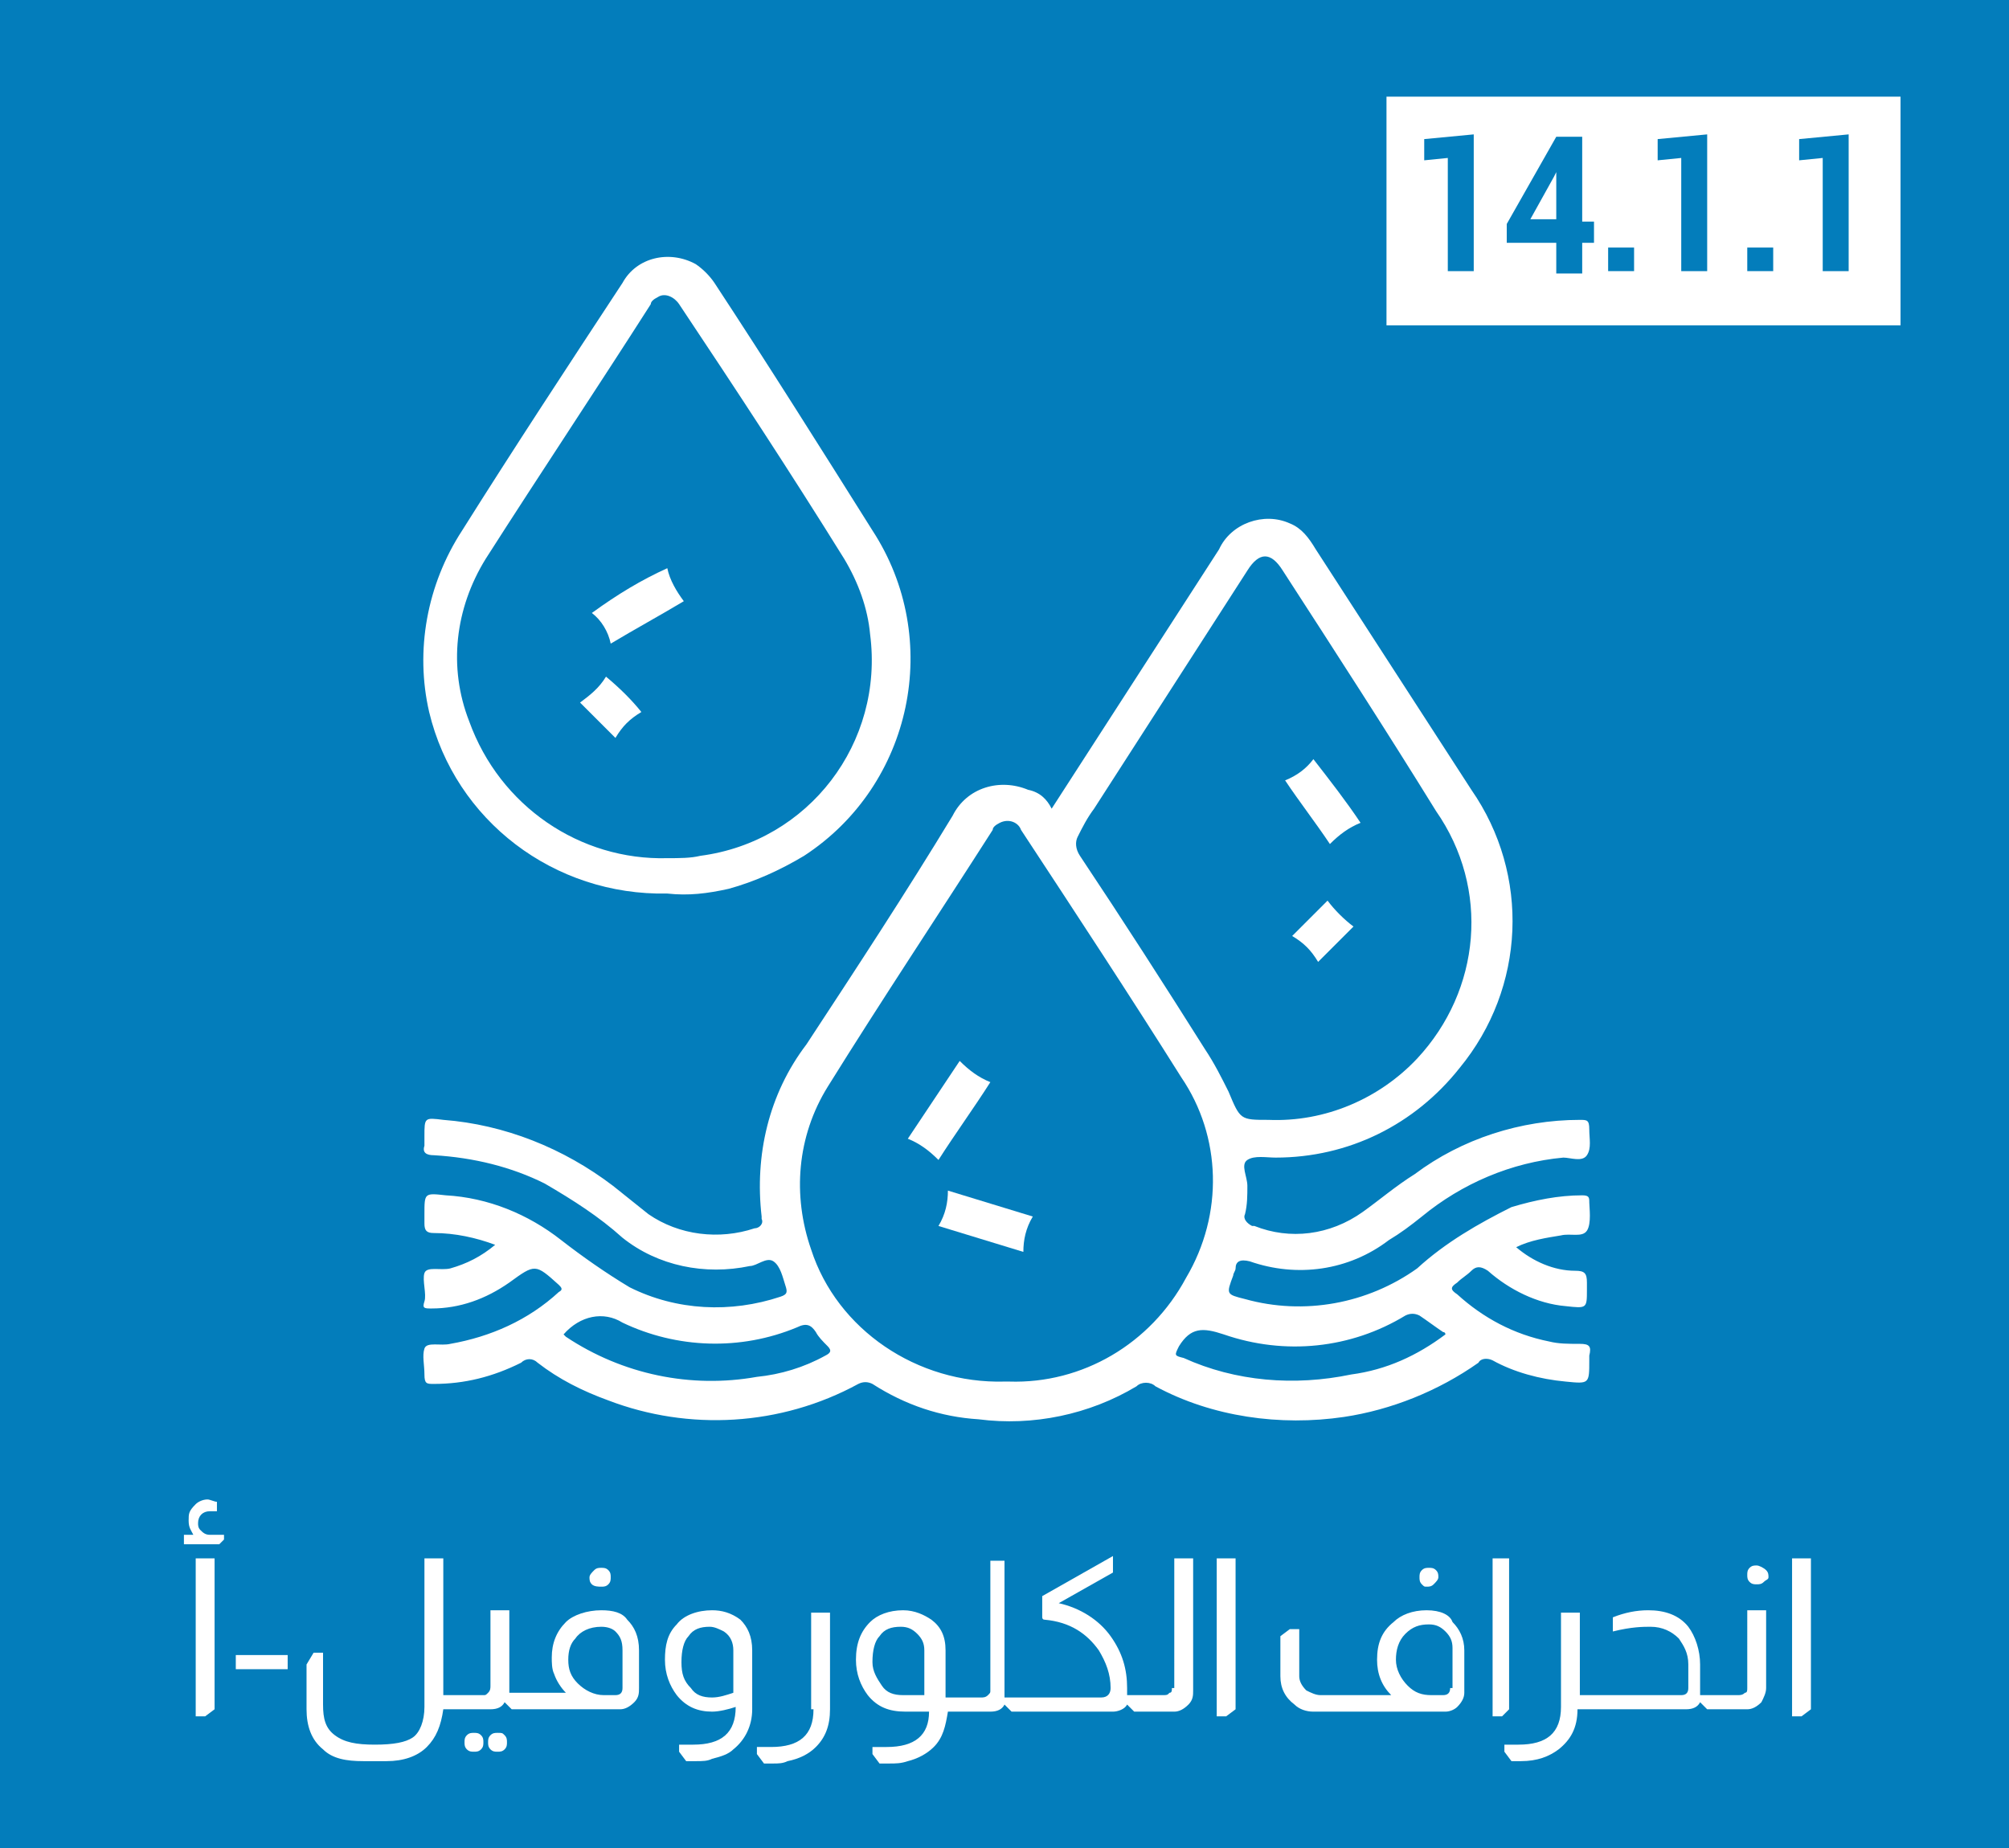 <?xml version="1.0" encoding="utf-8"?>
<!-- Generator: Adobe Illustrator 26.3.1, SVG Export Plug-In . SVG Version: 6.00 Build 0)  -->
<svg version="1.1" id="Layer_1" xmlns="http://www.w3.org/2000/svg" xmlns:xlink="http://www.w3.org/1999/xlink" x="0px" y="0px"
	 viewBox="0 0 85.2 78.4" style="enable-background:new 0 0 85.2 78.4;" xml:space="preserve">
<style type="text/css">
	.st0{fill:#037DBB;}
	.st1{fill:#FFFFFF;}
	.st2{fill:none;}
</style>
<rect x="-2" y="-2.7" class="st0" width="89.3" height="83.6"/>
<path class="st0" d="M40.2,49.2c0.2,0.4,0.4,0.9,0.5,1.4c0,0.5-0.1,1.1-0.4,1.5L40,52.3c-0.8,0.8-2,0.9-2.9,0.4
	c-1.1-0.7-1.5-2.1-0.8-3.3c0.5-0.8,1.3-1.2,2.2-1.2c0.2,0,0.3,0,0.4,0C39.4,48.5,39.9,48.8,40.2,49.2z"/>
<path class="st0" d="M41.1,45c-0.4-0.6-0.5-1.4-0.4-2.1c0.3-1.3,1.6-2,2.9-1.7s2,1.6,1.7,2.9c-0.3,1.1-1.3,1.8-2.4,1.8
	c-0.2,0-0.4,0-0.5,0C42,45.7,41.5,45.4,41.1,45z"/>
<path class="st0" d="M44.3,51.6c0.1-0.1,0.2-0.1,0.3-0.2c0.9-1,2.4-1,3.4-0.1c0.6,0.6,0.9,1.5,0.6,2.4c-0.3,1-1.3,1.7-2.4,1.7
	c-1.1-0.1-2-0.9-2.2-2c0-0.1,0-0.2,0-0.3C43.9,52.6,44,52.1,44.3,51.6z"/>
<path class="st0" d="M58.2,34.9c1.2-0.4,2.5,0.2,3,1.3c0.4,0.9,0.3,1.9-0.4,2.6c-0.6,0.7-1.6,1-2.4,0.7l-0.4-0.1
	c-0.4-0.3-0.8-0.7-1.1-1.1c-0.3-0.8-0.2-1.7,0.2-2.5C57.3,35.4,57.7,35.1,58.2,34.9z"/>
<path class="st0" d="M55,33.1c-1.2,0.4-2.5-0.3-3-1.4c-0.5-1.2,0.2-2.6,1.4-3.1s2.6,0.2,3.1,1.4c0.2,0.5,0.2,1.1,0,1.6
	c-0.1,0.2-0.2,0.4-0.3,0.6C55.9,32.6,55.5,32.9,55,33.1z"/>
<path class="st0" d="M56.4,40.8c0.5,1,0.2,2.1-0.6,2.9c-0.8,0.8-2.1,0.8-3,0.1c-1.1-0.8-1.3-2.2-0.6-3.3c0.6-0.8,1.6-1.2,2.6-0.9
	l0.5,0.1C55.7,40,56.1,40.4,56.4,40.8z"/>
<path class="st0" d="M26.4,27.2c0,0.5,0,1-0.2,1.5c-0.3,0.4-0.6,0.8-1.1,1.1c-0.9,0.4-2,0.2-2.8-0.5c-0.9-0.9-0.9-2.4,0-3.4
	c0.8-0.8,2-0.9,2.9-0.3l0.4,0.2C26,26.2,26.2,26.7,26.4,27.2z"/>
<path class="st0" d="M28.8,24.1c0-1.5,0.6-2.4,1.7-2.7c1.3-0.4,2.6,0.3,3,1.6c0.3,0.9,0,1.8-0.6,2.4c-0.8,0.8-2,0.9-2.9,0.4
	l-0.4-0.3C29.2,25.1,28.9,24.6,28.8,24.1z"/>
<path class="st0" d="M27.7,30.2c1-0.4,2.1-0.2,2.8,0.6c0.9,1,0.8,2.5-0.1,3.4C29.4,35,27.9,35,27,34c-0.6-0.6-0.8-1.4-0.5-2.2
	c0-0.2,0.1-0.3,0.1-0.5C26.9,30.8,27.2,30.5,27.7,30.2z"/>
<path class="st1" d="M44.6,34.3l7.1-11c0.5-1.1,1.9-1.6,3-1.1c0.5,0.2,0.8,0.6,1.1,1.1c2.2,3.4,4.4,6.8,6.6,10.2
	c2.5,3.6,2.3,8.4-0.5,11.8c-1.9,2.4-4.7,3.8-7.8,3.8c-0.4,0-0.9-0.1-1.2,0.1s0,0.7,0,1.1s0,0.8-0.1,1.2c-0.1,0.2,0.1,0.4,0.3,0.5
	c0,0,0,0,0.1,0c1.5,0.6,3.2,0.4,4.6-0.6c0.7-0.5,1.4-1.1,2.2-1.6c2-1.5,4.5-2.3,7-2.3c0.3,0,0.4,0,0.4,0.4s0.1,0.8-0.1,1.1
	s-0.7,0.1-1,0.1c-2.2,0.2-4.3,1.1-6,2.5c-0.5,0.4-0.9,0.7-1.4,1c-1.7,1.3-3.9,1.6-5.9,0.9c-0.4-0.1-0.6,0-0.6,0.3
	c0,0.1-0.1,0.2-0.1,0.3c-0.3,0.8-0.3,0.8,0.5,1c2.5,0.7,5.2,0.2,7.3-1.3c1.2-1.1,2.6-1.9,4-2.6c1-0.3,2-0.5,3-0.5
	c0.3,0,0.3,0.1,0.3,0.3s0.1,0.9-0.1,1.2s-0.7,0.1-1.1,0.2c-0.6,0.1-1.3,0.2-1.9,0.5c0.7,0.6,1.6,1,2.5,1c0.4,0,0.5,0.1,0.5,0.5
	c0,0.1,0,0.2,0,0.3c0,0.8,0,0.8-0.9,0.7c-1.2-0.1-2.4-0.7-3.3-1.5c-0.3-0.2-0.5-0.2-0.7,0c-0.2,0.2-0.4,0.3-0.6,0.5
	c-0.3,0.2-0.3,0.3,0,0.5c1.1,1,2.4,1.7,3.9,2c0.4,0.1,0.8,0.1,1.3,0.1c0.4,0,0.5,0.1,0.4,0.5c0,0.1,0,0.1,0,0.2c0,1,0,1-1,0.9
	c-1.1-0.1-2.2-0.4-3.1-0.9c-0.2-0.1-0.5-0.1-0.6,0.1C61,59,59,59.8,57,60.1c-2.7,0.4-5.6,0-8-1.3c-0.2-0.2-0.6-0.2-0.8,0
	c-2,1.2-4.4,1.7-6.7,1.4c-1.6-0.1-3.1-0.6-4.5-1.5c-0.2-0.1-0.4-0.1-0.6,0c-3.3,1.8-7.2,2-10.6,0.7c-1.1-0.4-2.1-0.9-3-1.6
	c-0.2-0.2-0.5-0.2-0.7,0c-1.2,0.6-2.4,0.9-3.7,0.9c-0.3,0-0.4,0-0.4-0.4s-0.1-0.8,0-1.1s0.7-0.1,1.1-0.2c1.7-0.3,3.3-1,4.6-2.2
	c0.2-0.1,0.1-0.2,0-0.3c-1-0.9-1-0.9-2.1-0.1c-1,0.7-2.1,1.1-3.3,1.1c-0.3,0-0.4,0-0.3-0.3s-0.1-0.9,0-1.2s0.7-0.1,1.1-0.2
	c0.7-0.2,1.3-0.5,1.9-1c-0.8-0.3-1.7-0.5-2.6-0.5c-0.3,0-0.4-0.1-0.4-0.4c0-0.1,0-0.3,0-0.4c0-0.9,0-0.9,0.9-0.8
	c1.8,0.1,3.5,0.8,4.9,1.9c0.9,0.7,1.9,1.4,2.9,2c2,1,4.3,1.1,6.4,0.4c0.3-0.1,0.3-0.2,0.2-0.5s-0.2-0.8-0.5-1s-0.7,0.2-1,0.2
	c-1.9,0.4-3.9,0-5.4-1.2c-1-0.9-2.1-1.6-3.3-2.3c-1.4-0.7-3-1.1-4.7-1.2c-0.3,0-0.5-0.1-0.4-0.4c0-0.1,0-0.3,0-0.4
	c0-0.8,0-0.8,0.8-0.7c2.6,0.2,5.1,1.2,7.2,2.8c0.5,0.4,1,0.8,1.5,1.2c1.3,0.9,3,1.1,4.5,0.6c0.2,0,0.4-0.2,0.3-0.4c0,0,0,0,0-0.1
	c-0.3-2.6,0.3-5.2,1.9-7.3c2.1-3.2,4.2-6.4,6.2-9.7c0.6-1.2,2-1.6,3.2-1.1C44.1,33.6,44.4,33.9,44.6,34.3z M42.6,58.6h0.2
	c3.1,0.1,6-1.6,7.5-4.4c1.6-2.7,1.5-6-0.2-8.5c-2.2-3.5-4.5-7-6.8-10.5c-0.1-0.3-0.5-0.5-0.9-0.3c-0.2,0.1-0.3,0.2-0.3,0.3
	c-2.3,3.6-4.7,7.2-7,10.9c-1.3,2.1-1.5,4.6-0.7,6.9C35.5,56.4,38.9,58.7,42.6,58.6L42.6,58.6z M53.8,47.5c2.4,0.1,4.7-0.9,6.3-2.6
	c2.7-2.9,3.1-7.2,0.8-10.5c-2.1-3.4-4.3-6.8-6.5-10.2c-0.5-0.8-1-0.8-1.5,0l-6.5,10.1c-0.3,0.4-0.5,0.8-0.7,1.2
	c-0.1,0.2-0.1,0.5,0.1,0.8c1.8,2.7,3.6,5.5,5.3,8.2c0.4,0.6,0.7,1.2,1,1.8C52.6,47.5,52.6,47.5,53.8,47.5z M23.9,56.6l0.1,0.1
	c2.4,1.6,5.3,2.2,8.1,1.7c1-0.1,2-0.4,2.9-0.9c0.2-0.1,0.3-0.2,0.1-0.4c-0.2-0.2-0.4-0.4-0.5-0.6c-0.2-0.3-0.4-0.4-0.8-0.2
	c-2.4,1-5.1,0.9-7.4-0.2C25.6,55.6,24.6,55.8,23.9,56.6L23.9,56.6z M61.3,56.6c0,0,0-0.1-0.1-0.1c-0.3-0.2-0.7-0.5-1-0.7
	c-0.2-0.1-0.4-0.1-0.6,0c-2.3,1.4-5.1,1.7-7.7,0.8c-0.9-0.3-1.4-0.3-1.9,0.5c-0.2,0.4-0.2,0.4,0.2,0.5c2.2,1,4.7,1.2,7.1,0.7
	C58.8,58.1,60.1,57.5,61.3,56.6z"/>
<path class="st1" d="M28.3,37.9c-4.8,0.1-9-3.1-10.1-7.7c-0.6-2.6-0.1-5.4,1.4-7.7c2.2-3.5,4.5-7,6.8-10.5c0.6-1.1,2-1.4,3.1-0.8
	c0.3,0.2,0.6,0.5,0.8,0.8c2.3,3.5,4.5,7,6.7,10.5c3,4.6,1.7,10.8-2.9,13.8c-1,0.6-2.1,1.1-3.2,1.4C30,37.9,29.2,38,28.3,37.9z
	 M28.3,36.4c0.5,0,1,0,1.4-0.1c4.6-0.6,7.8-4.8,7.2-9.4c-0.1-1.1-0.5-2.2-1.1-3.2c-2.3-3.7-4.6-7.2-7-10.8c-0.2-0.3-0.6-0.5-0.9-0.3
	c-0.2,0.1-0.3,0.2-0.3,0.3c-2.3,3.6-4.7,7.2-7,10.8c-1.3,2.1-1.6,4.6-0.7,6.9C21.2,34.2,24.6,36.5,28.3,36.4L28.3,36.4z"/>
<path class="st1" d="M40.7,45c0.4,0.4,0.8,0.7,1.3,0.9c-0.7,1.1-1.5,2.2-2.2,3.3c-0.4-0.4-0.8-0.7-1.3-0.9L40.7,45z"/>
<path class="st1" d="M43.8,51.6c-0.3,0.5-0.4,1-0.4,1.5l-3.6-1.1c0.3-0.5,0.4-1,0.4-1.5L43.8,51.6z"/>
<path class="st1" d="M54.5,33.1c0.5-0.2,0.9-0.5,1.2-0.9c0.7,0.9,1.4,1.8,2,2.7c-0.5,0.2-0.9,0.5-1.3,0.9
	C55.8,34.9,55.1,34,54.5,33.1z"/>
<path class="st1" d="M55.9,40.8c-0.3-0.5-0.6-0.8-1.1-1.1l1.5-1.5c0.3,0.4,0.7,0.8,1.1,1.1L55.9,40.8z"/>
<path class="st1" d="M28.3,24.1c0.1,0.5,0.4,1,0.7,1.4c-1,0.6-2.1,1.2-3.1,1.8c-0.1-0.5-0.4-1-0.8-1.3
	C26.2,25.2,27.2,24.6,28.3,24.1z"/>
<path class="st1" d="M27.2,30.2c-0.5,0.3-0.8,0.6-1.1,1.1c-0.5-0.5-1-1-1.5-1.5c0.4-0.3,0.8-0.6,1.1-1.1
	C26.3,29.2,26.8,29.7,27.2,30.2z"/>
<rect x="58.8" y="4.1" class="st1" width="21.8" height="9.7"/>
<g>
	<path class="st0" d="M60.4,6.8V5.9l2.1-0.2v5.8h-1.1V6.7L60.4,6.8z"/>
	<path class="st0" d="M63.9,9.5L66,5.8h1.1v3.6h0.5v0.9h-0.5v1.3H66v-1.3h-2.1V9.5z M64.9,9.3H66v-2l0,0l-0.1,0.2L64.9,9.3z"/>
	<path class="st0" d="M68.2,11.5v-1h1.1v1H68.2z"/>
	<path class="st0" d="M70.3,6.8V5.9l2.1-0.2v5.8h-1.1V6.7L70.3,6.8z"/>
	<path class="st0" d="M74.1,11.5v-1h1.1v1H74.1z"/>
	<path class="st0" d="M76.3,6.8V5.9l2.1-0.2v5.8h-1.1V6.7L76.3,6.8z"/>
</g>
<g>
	<path class="st2" d="M25.5,69c-0.5,0-0.9,0.2-1.1,0.5c-0.2,0.2-0.3,0.6-0.3,0.9c0,0.4,0.1,0.8,0.4,1c0.3,0.3,0.6,0.5,1.1,0.5h0.5
		c0.2,0,0.3-0.1,0.3-0.3V70c0-0.3-0.1-0.6-0.3-0.8C26,69,25.8,69,25.5,69z"/>
	<path class="st2" d="M60.5,69c-0.4,0-0.8,0.1-1,0.4s-0.4,0.6-0.4,1.1s0.2,0.8,0.5,1.1c0.3,0.3,0.6,0.4,1,0.4h0.5
		c0.2,0,0.3-0.1,0.3-0.3V70c0-0.3-0.1-0.6-0.3-0.7S60.8,69,60.5,69z"/>
	<path class="st2" d="M30.2,69c-0.4,0-0.7,0.1-0.9,0.4c-0.2,0.3-0.3,0.6-0.3,1.1c0,0.5,0.1,0.8,0.4,1.1c0.2,0.2,0.5,0.4,0.9,0.4
		c0.3,0,0.7-0.1,0.9-0.2V70c0-0.4-0.1-0.7-0.4-0.8C30.6,69,30.4,69,30.2,69z"/>
	<path class="st2" d="M38.4,69c-0.4,0-0.7,0.1-0.9,0.4c-0.2,0.3-0.3,0.6-0.3,1.1c0,0.4,0.1,0.8,0.4,1c0.2,0.3,0.5,0.4,0.9,0.4h1v-2
		c0-0.3-0.1-0.5-0.3-0.7C38.9,69.1,38.7,69,38.4,69z"/>
	<polygon class="st1" points="8.3,72.8 8.7,72.8 9.1,72.5 9.1,66.1 8.3,66.1 	"/>
	<path class="st1" d="M8.5,64.9c-0.1-0.1-0.1-0.2-0.1-0.3c0-0.3,0.2-0.5,0.5-0.5c0.1,0,0.2,0,0.3,0v-0.4c-0.1,0-0.3-0.1-0.4-0.1
		c-0.2,0-0.4,0.1-0.5,0.2C8,64.1,8,64.2,8,64.5s0.1,0.4,0.2,0.6H7.8v0.4h1.5l0.2-0.2v-0.2H8.9C8.7,65.1,8.6,65,8.5,64.9z"/>
	<rect x="10" y="70.2" class="st1" width="2.2" height="0.6"/>
	<path class="st1" d="M20.1,73.5c-0.1,0-0.2,0-0.3,0.1s-0.1,0.2-0.1,0.3c0,0.1,0,0.2,0.1,0.3s0.2,0.1,0.3,0.1s0.2,0,0.3-0.1
		s0.1-0.2,0.1-0.3c0-0.1,0-0.2-0.1-0.3S20.2,73.5,20.1,73.5z"/>
	<path class="st1" d="M21.1,73.5c-0.1,0-0.2,0-0.3,0.1s-0.1,0.2-0.1,0.3c0,0.1,0,0.2,0.1,0.3s0.2,0.1,0.3,0.1c0.1,0,0.2,0,0.3-0.1
		s0.1-0.2,0.1-0.3c0-0.1,0-0.2-0.1-0.3S21.3,73.5,21.1,73.5z"/>
	<path class="st1" d="M25.5,68.3c-0.6,0-1.2,0.2-1.5,0.5c-0.4,0.4-0.6,0.9-0.6,1.5c0,0.2,0,0.5,0.1,0.7c0.1,0.3,0.3,0.6,0.5,0.8h-2
		H22h-0.4c0-0.1,0-0.1,0-0.2v-3.3h-0.8v3.2c0,0.1,0,0.2-0.1,0.3c-0.1,0.1-0.1,0.1-0.2,0.1h-1.2h-0.1h-0.4v-5.8h-0.8v6.3
		c0,0.6-0.2,1.1-0.5,1.3c-0.3,0.2-0.8,0.3-1.6,0.3c-0.8,0-1.3-0.1-1.7-0.4s-0.5-0.7-0.5-1.3v-2.2h-0.4L13,70.6v1.9
		c0,0.7,0.2,1.3,0.7,1.7c0.4,0.4,1,0.5,1.7,0.5h1c0.7,0,1.3-0.2,1.7-0.6c0.4-0.4,0.6-0.9,0.7-1.6h0.4h0.1h1.5c0.3,0,0.5-0.1,0.6-0.3
		h0l0.3,0.3H22H22h4.3c0.2,0,0.4-0.1,0.6-0.3c0.2-0.2,0.2-0.4,0.2-0.6V70c0-0.6-0.2-1-0.5-1.3C26.4,68.4,26,68.3,25.5,68.3z
		 M26.4,71.6c0,0.2-0.1,0.3-0.3,0.3h-0.5c-0.4,0-0.8-0.2-1.1-0.5c-0.3-0.3-0.4-0.6-0.4-1c0-0.4,0.1-0.7,0.3-0.9
		c0.2-0.3,0.6-0.5,1.1-0.5c0.3,0,0.5,0.1,0.6,0.2c0.2,0.2,0.3,0.4,0.3,0.8V71.6z"/>
	<path class="st1" d="M25.5,67.3c0.1,0,0.2,0,0.3-0.1c0.1-0.1,0.1-0.2,0.1-0.3c0-0.1,0-0.2-0.1-0.3c-0.1-0.1-0.2-0.1-0.3-0.1
		c-0.1,0-0.2,0-0.3,0.1S25,66.8,25,66.9c0,0.1,0,0.2,0.1,0.3S25.4,67.3,25.5,67.3z"/>
	<path class="st1" d="M30.2,68.3c-0.6,0-1.2,0.2-1.5,0.6c-0.4,0.4-0.5,0.9-0.5,1.5c0,0.6,0.2,1.1,0.5,1.5c0.4,0.5,0.9,0.7,1.5,0.7
		c0.3,0,0.7-0.1,1-0.2c0,1.1-0.6,1.6-1.8,1.6c-0.2,0-0.4,0-0.6,0v0.3l0.3,0.4c0.1,0,0.3,0,0.4,0c0.3,0,0.5,0,0.7-0.1
		c0.4-0.1,0.7-0.2,0.9-0.4c0.5-0.4,0.8-1,0.8-1.7V70c0-0.6-0.2-1-0.5-1.3C31,68.4,30.6,68.3,30.2,68.3z M31.1,71.8
		c-0.3,0.1-0.6,0.2-0.9,0.2c-0.4,0-0.7-0.1-0.9-0.4c-0.3-0.3-0.4-0.6-0.4-1.1c0-0.5,0.1-0.9,0.3-1.1c0.2-0.3,0.5-0.4,0.9-0.4
		c0.2,0,0.4,0.1,0.6,0.2c0.3,0.2,0.4,0.5,0.4,0.8V71.8z"/>
	<path class="st1" d="M34.5,72.5c0,1.1-0.6,1.6-1.8,1.6c-0.2,0-0.4,0-0.6,0v0.3l0.3,0.4c0.1,0,0.3,0,0.4,0c0.2,0,0.4,0,0.6-0.1
		c0.5-0.1,0.9-0.3,1.2-0.6c0.4-0.4,0.6-0.9,0.6-1.6v-4.1h-0.8V72.5z"/>
	<path class="st1" d="M49.7,71.6c0,0.1,0,0.2-0.1,0.2c-0.1,0.1-0.1,0.1-0.3,0.1h-1.2h-0.1h-0.2c0-0.1,0-0.2,0-0.3
		c0-0.8-0.2-1.5-0.7-2.2c-0.5-0.7-1.3-1.2-2.2-1.4l2.3-1.3V66l-3,1.7v0.9c0,0,0,0.1,0.1,0.1c1.1,0.1,1.8,0.6,2.3,1.3
		c0.3,0.5,0.5,1,0.5,1.6c0,0.2-0.1,0.4-0.4,0.4h-3.6h-0.1h-0.4c0-0.1,0-0.1,0-0.2v-5.6H42v5.5c0,0.1,0,0.1-0.1,0.2
		c-0.1,0.1-0.2,0.1-0.3,0.1h-1.2h-0.1h-0.2v-2c0-0.6-0.2-1-0.6-1.3c-0.3-0.2-0.7-0.4-1.2-0.4c-0.6,0-1.1,0.2-1.4,0.5
		c-0.4,0.4-0.6,0.9-0.6,1.6c0,0.6,0.2,1.1,0.5,1.5c0.4,0.5,0.9,0.7,1.6,0.7h1c0,1-0.6,1.5-1.8,1.5c-0.2,0-0.4,0-0.6,0v0.3l0.3,0.4
		c0.1,0,0.3,0,0.4,0c0.3,0,0.5,0,0.8-0.1c0.4-0.1,0.8-0.3,1.1-0.6c0.4-0.4,0.5-0.9,0.6-1.5h0.2h0.1h1.5c0.3,0,0.5-0.1,0.6-0.3h0
		l0.3,0.3h0.3h0.1h3.9c0.2,0,0.5-0.1,0.6-0.3h0l0.3,0.3h0.1h0.1h1.5c0.2,0,0.4-0.1,0.6-0.3c0.2-0.2,0.2-0.4,0.2-0.6v-5.6h-0.8V71.6z
		 M39.3,71.9h-1c-0.4,0-0.7-0.1-0.9-0.4c-0.2-0.3-0.4-0.6-0.4-1c0-0.5,0.1-0.9,0.3-1.1c0.2-0.3,0.5-0.4,0.9-0.4
		c0.3,0,0.5,0.1,0.7,0.3c0.2,0.2,0.3,0.4,0.3,0.7V71.9z"/>
	<polygon class="st1" points="51.6,72.8 52,72.8 52.4,72.5 52.4,66.1 51.6,66.1 	"/>
	<path class="st1" d="M60.5,68.3c-0.6,0-1.1,0.2-1.4,0.5c-0.5,0.4-0.7,0.9-0.7,1.6c0,0.6,0.2,1.1,0.6,1.5h-3c-0.2,0-0.4-0.1-0.6-0.2
		c-0.2-0.2-0.3-0.4-0.3-0.6v-2h-0.4l-0.4,0.3v1.7c0,0.5,0.2,0.9,0.6,1.2c0.2,0.2,0.5,0.3,0.8,0.3h5.6c0.2,0,0.4-0.1,0.5-0.2
		c0.2-0.2,0.3-0.4,0.3-0.6V70c0-0.5-0.2-0.9-0.5-1.2C61.5,68.5,61.1,68.3,60.5,68.3z M61.5,71.6c0,0.2-0.1,0.3-0.3,0.3h-0.5
		c-0.4,0-0.7-0.1-1-0.4c-0.3-0.3-0.5-0.7-0.5-1.1s0.1-0.8,0.4-1.1s0.6-0.4,1-0.4c0.3,0,0.5,0.1,0.7,0.3s0.3,0.4,0.3,0.7V71.6z"/>
	<path class="st1" d="M60.5,67.3c0.1,0,0.2,0,0.3-0.1S61,67,61,66.9c0-0.1,0-0.2-0.1-0.3s-0.2-0.1-0.3-0.1c-0.1,0-0.2,0-0.3,0.1
		s-0.1,0.2-0.1,0.3c0,0.1,0,0.2,0.1,0.3S60.4,67.3,60.5,67.3z"/>
	<polygon class="st1" points="64,66.1 63.3,66.1 63.3,72.8 63.7,72.8 64,72.5 	"/>
	<path class="st1" d="M74.5,66.4c-0.1,0-0.2,0-0.3,0.1s-0.1,0.2-0.1,0.3c0,0.1,0,0.2,0.1,0.3s0.2,0.1,0.3,0.1c0.1,0,0.2,0,0.3-0.1
		S75,67,75,66.9c0-0.1,0-0.2-0.1-0.3S74.6,66.4,74.5,66.4z"/>
	<path class="st1" d="M74.1,71.6c0,0.1,0,0.2-0.1,0.2c-0.1,0.1-0.2,0.1-0.3,0.1h-1.2h-0.1h-0.3c0-0.1,0-0.1,0-0.2v-1.1
		c0-0.6-0.2-1.2-0.5-1.6c-0.4-0.5-1-0.7-1.7-0.7c-0.5,0-1,0.1-1.5,0.3v0.6C69.2,69,69.7,69,70,69c0.5,0,0.9,0.2,1.2,0.5
		c0.2,0.3,0.4,0.6,0.4,1.1v1c0,0.2-0.1,0.3-0.3,0.3h-3.8h-0.1h-0.4v-3.5h-0.8v4c0,1.1-0.6,1.6-1.8,1.6c-0.2,0-0.4,0-0.6,0v0.3
		l0.3,0.4c0.2,0,0.3,0,0.4,0c0.7,0,1.2-0.2,1.6-0.5c0.5-0.4,0.8-0.9,0.8-1.7h0.4h0.1h4.1c0.3,0,0.5-0.1,0.6-0.3h0l0.3,0.3h0.1h0.1
		h1.5c0.2,0,0.4-0.1,0.6-0.3c0.1-0.2,0.2-0.4,0.2-0.6v-3.3h-0.8V71.6z"/>
	<polygon class="st1" points="76,66.1 76,72.8 76.4,72.8 76.8,72.5 76.8,66.1 	"/>
</g>
</svg>
